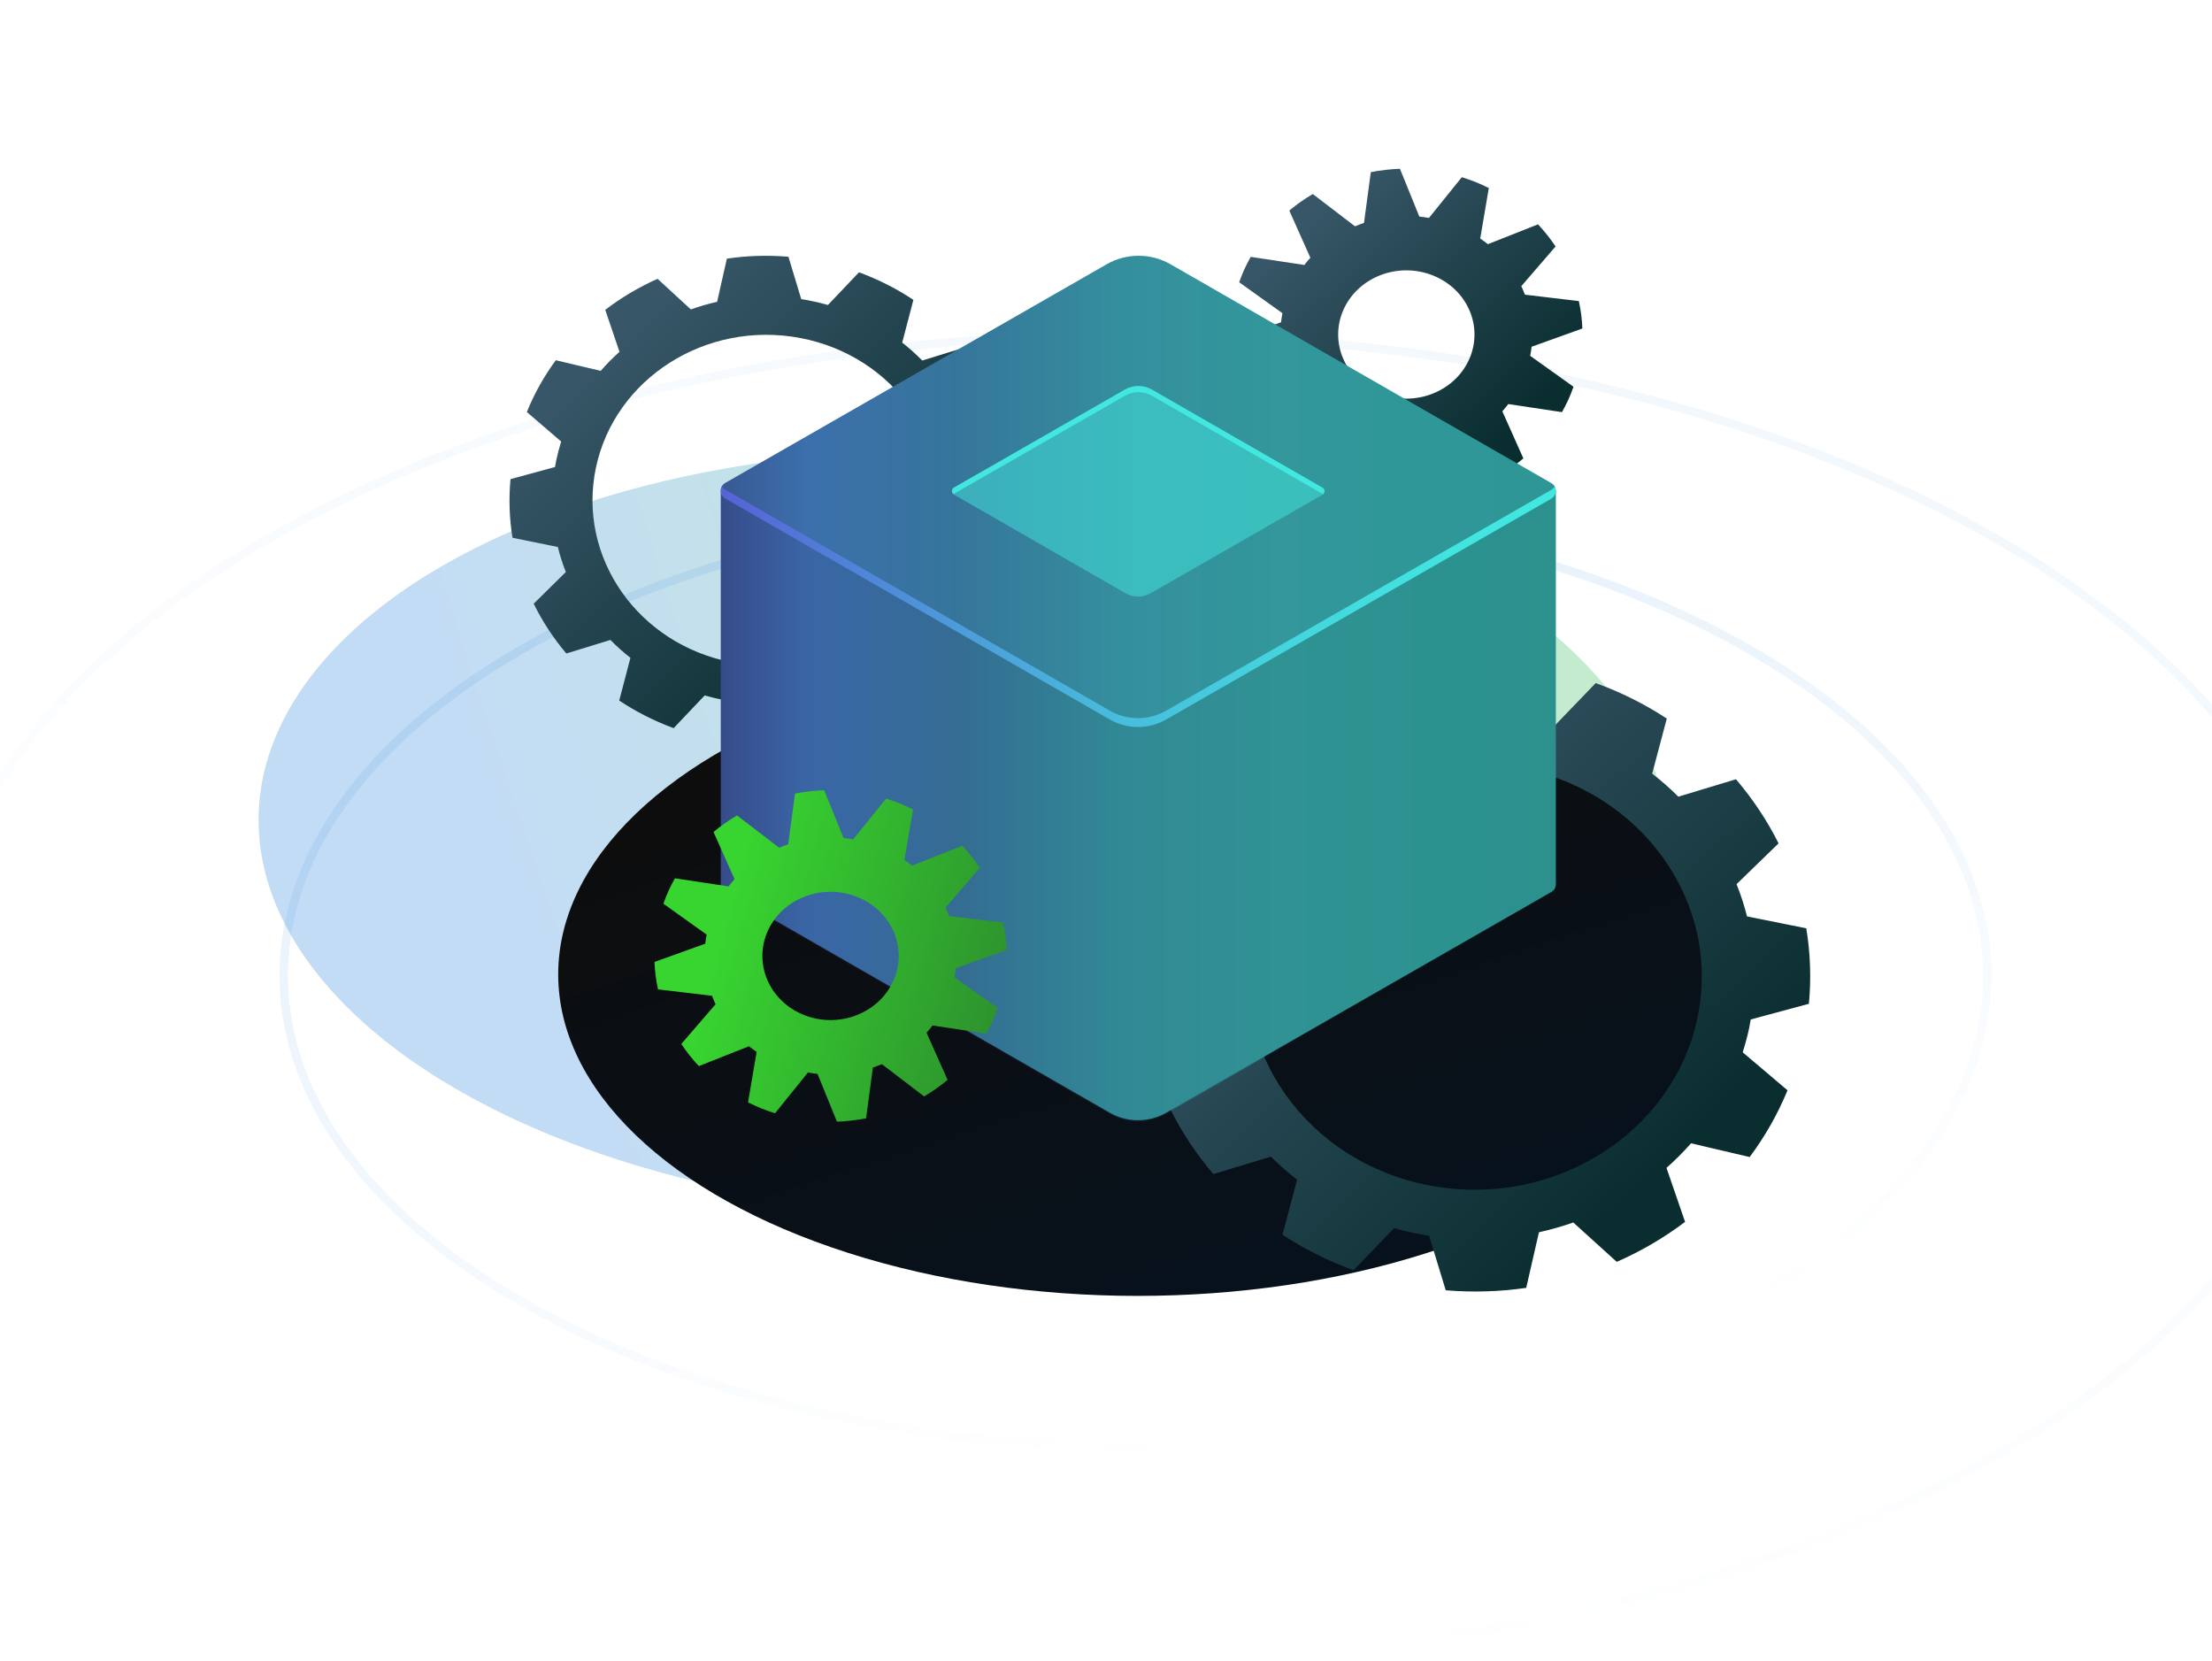 <svg width="534" height="401" viewBox="0 0 534 401" fill="none" xmlns="http://www.w3.org/2000/svg">
<g filter="url(#filter0_f_22563_110088)">
<ellipse cx="160.748" cy="107.742" rx="160.748" ry="107.742" transform="matrix(0.969 0.248 -0.635 0.773 145.203 77.801)" fill="url(#paint0_radial_22563_110088)" fill-opacity="0.3"/>
</g>
<path opacity="0.2" d="M274.122 121.881C331.045 121.881 382.529 134.681 419.746 155.325C456.998 175.989 479.746 204.372 479.746 235.484C479.746 266.597 456.998 294.98 419.746 315.644C382.529 336.288 331.045 349.089 274.122 349.089C217.199 349.089 165.714 336.288 128.497 315.644C91.245 294.98 68.498 266.597 68.498 235.484C68.498 204.372 91.245 175.989 128.497 155.325C165.714 134.681 217.199 121.881 274.122 121.881Z" stroke="url(#paint1_linear_22563_110088)" stroke-opacity="0.6" stroke-width="2.042"/>
<path opacity="0.2" d="M273.367 80.787C353.304 80.787 425.624 98.762 477.923 127.771C530.256 156.801 562.331 196.741 562.331 240.619C562.331 284.497 530.256 324.438 477.923 353.467C425.624 382.477 353.304 400.451 273.367 400.451C193.43 400.451 121.111 382.477 68.812 353.467C16.479 324.438 -15.596 284.498 -15.596 240.619C-15.596 196.741 16.479 156.801 68.812 127.771C121.111 98.762 193.43 80.787 273.367 80.787Z" stroke="url(#paint2_linear_22563_110088)" stroke-opacity="0.3" stroke-width="2.042"/>
<g filter="url(#filter1_dd_22563_110088)">
<ellipse cx="274.633" cy="235.213" rx="139.875" ry="77.588" fill="url(#paint3_linear_22563_110088)"/>
</g>
<path d="M379.855 93.349L369.405 85.885C369.548 85.156 369.667 84.423 369.745 83.698L382 79.292C381.914 77.058 381.627 74.847 381.146 72.673L368.128 71.127C367.862 70.435 367.575 69.749 367.256 69.078L375.532 59.491C374.28 57.614 372.866 55.828 371.292 54.15L359.195 58.937C358.603 58.461 357.979 58.009 357.34 57.573L359.414 45.387C358.373 44.871 357.315 44.385 356.217 43.942C355.12 43.5 354.015 43.115 352.899 42.768L344.967 52.601C344.192 52.469 343.417 52.355 342.643 52.277L337.961 40.742C335.586 40.827 333.233 41.1 330.93 41.549L329.283 53.799C328.548 54.046 327.823 54.322 327.109 54.623L316.921 46.832C314.926 48.01 313.025 49.34 311.249 50.822L316.333 62.208C315.827 62.768 315.35 63.349 314.887 63.957L301.936 62.002C301.391 62.978 300.867 63.977 300.397 65.01C299.927 66.046 299.522 67.086 299.149 68.136L309.599 75.599C309.455 76.329 309.337 77.058 309.258 77.787L297 82.192C297.09 84.43 297.38 86.641 297.854 88.812L310.876 90.354C311.138 91.05 311.429 91.732 311.748 92.403L303.472 101.99C304.72 103.867 306.137 105.656 307.712 107.327L319.809 102.541C320.401 103.017 321.021 103.469 321.66 103.901L319.586 116.091C320.627 116.604 321.689 117.093 322.783 117.539C323.884 117.981 324.993 118.362 326.108 118.713L334.036 108.883C334.811 109.015 335.583 109.13 336.361 109.204L341.046 120.742C343.421 120.654 345.771 120.388 348.077 119.939L349.724 107.685C350.46 107.432 351.184 107.159 351.898 106.861L362.086 114.649C364.084 113.474 365.982 112.144 367.762 110.659L362.678 99.28C363.177 98.719 363.661 98.132 364.124 97.531L377.075 99.479C377.623 98.507 378.147 97.507 378.613 96.475C379.083 95.445 379.489 94.398 379.862 93.352L379.855 93.349ZM354.628 86.827C351.059 94.682 341.391 98.335 333.035 94.976C324.68 91.614 320.802 82.516 324.375 74.654C327.949 66.792 337.613 63.147 345.968 66.505C354.323 69.868 358.201 78.962 354.632 86.827H354.628Z" fill="url(#paint4_linear_22563_110088)"/>
<path d="M422.641 246.076L436.685 242.294C437.264 236.115 437.04 230 436.049 224.072L421.75 221.196C421.083 218.542 420.242 215.947 419.22 213.416L429.364 203.571C426.603 198.041 423.145 192.844 419.077 188.092L405.176 192.301C403.194 190.325 401.094 188.472 398.851 186.736L402.384 173.448C397.125 169.993 391.374 167.106 385.218 164.878L375.436 175.038C373.405 174.465 371.324 173.974 369.205 173.577C368.47 173.442 367.735 173.331 367.006 173.214L362.974 160.038C356.382 159.494 349.871 159.705 343.553 160.629L340.481 174.05C337.658 174.67 334.892 175.465 332.194 176.418L321.695 166.901C315.801 169.491 310.261 172.729 305.196 176.552L309.688 189.6C307.588 191.447 305.601 193.423 303.763 195.522L289.6 192.213C285.924 197.141 282.846 202.531 280.466 208.318L291.295 217.496C290.684 219.408 290.161 221.348 289.737 223.348C289.587 224.037 289.475 224.721 289.357 225.411L275.313 229.187C274.739 235.366 274.957 241.481 275.942 247.415L290.242 250.291C290.908 252.939 291.75 255.534 292.765 258.065L282.628 267.916C285.388 273.446 288.846 278.648 292.921 283.395L306.822 279.186C308.797 281.162 310.897 283.021 313.14 284.745L309.607 298.033C314.866 301.482 320.611 304.37 326.767 306.603L336.555 296.437C338.593 297.01 340.668 297.507 342.799 297.904C343.528 298.045 344.263 298.15 344.992 298.261L349.017 311.449C355.609 311.987 362.121 311.782 368.445 310.858L371.517 297.442C374.339 296.811 377.112 296.028 379.804 295.075L390.303 304.586C396.191 301.996 401.73 298.758 406.796 294.935L402.309 281.899C404.409 280.046 406.391 278.07 408.235 275.965L422.391 279.28C426.074 274.346 429.146 268.95 431.526 263.175L420.703 253.997C421.307 252.085 421.843 250.139 422.267 248.145C422.41 247.461 422.522 246.777 422.647 246.088L422.641 246.076ZM409.761 245.789C403.836 273.65 374.975 291.737 345.285 286.178C315.595 280.63 296.323 253.541 302.242 225.692C308.162 197.837 337.029 179.756 366.719 185.309C396.409 190.863 415.681 217.946 409.761 245.789Z" fill="url(#paint5_linear_22563_110088)"/>
<path d="M236.009 128.764L246.759 125.828C247.202 121.031 247.031 116.284 246.272 111.683L235.327 109.45C234.817 107.39 234.173 105.375 233.391 103.41L241.155 95.767C239.042 91.474 236.395 87.44 233.281 83.751L222.641 87.018C221.124 85.484 219.517 84.046 217.8 82.698L220.504 72.382C216.479 69.7 212.077 67.459 207.365 65.73L199.877 73.617C198.322 73.172 196.729 72.791 195.108 72.482C194.545 72.378 193.982 72.292 193.424 72.201L190.338 61.972C185.292 61.55 180.308 61.713 175.472 62.43L173.121 72.85C170.961 73.331 168.843 73.948 166.778 74.688L158.742 67.3C154.23 69.31 149.99 71.824 146.113 74.792L149.551 84.921C147.944 86.355 146.423 87.889 145.016 89.519L134.175 86.95C131.361 90.775 129.005 94.96 127.183 99.453L135.473 106.577C135.005 108.061 134.604 109.568 134.28 111.12C134.166 111.656 134.08 112.187 133.989 112.722L123.239 115.654C122.801 120.45 122.967 125.197 123.721 129.804L134.666 132.036C135.177 134.092 135.821 136.107 136.598 138.072L128.838 145.719C130.951 150.012 133.598 154.051 136.717 157.736L147.358 154.468C148.869 156.002 150.477 157.445 152.194 158.784L149.489 169.099C153.515 171.777 157.912 174.019 162.624 175.752L170.117 167.861C171.676 168.305 173.264 168.691 174.895 169C175.453 169.109 176.016 169.19 176.574 169.276L179.655 179.514C184.701 179.932 189.685 179.773 194.526 179.056L196.877 168.641C199.037 168.151 201.16 167.543 203.22 166.803L211.256 174.187C215.763 172.176 220.003 169.662 223.881 166.694L220.447 156.574C222.054 155.136 223.571 153.602 224.982 151.968L235.818 154.541C238.637 150.711 240.988 146.522 242.81 142.038L234.526 134.914C234.988 133.43 235.398 131.918 235.723 130.371C235.832 129.84 235.918 129.309 236.014 128.773L236.009 128.764ZM226.151 128.542C221.615 150.171 199.524 164.212 176.798 159.896C154.073 155.589 139.321 134.56 143.852 112.94C148.383 91.316 170.479 77.279 193.205 81.59C215.93 85.902 230.682 106.927 226.151 128.542Z" fill="url(#paint6_linear_22563_110088)"/>
<path d="M282.602 159.02C277.823 156.275 271.94 156.275 267.16 159.02L175.099 211.787C173.655 212.624 173.655 214.702 175.099 215.538L267.922 268.881C272.137 271.299 277.337 271.299 281.552 268.881L374.519 215.591C375.964 214.754 375.964 212.676 374.519 211.839L282.602 159.02Z" fill="url(#paint7_linear_22563_110088)" fill-opacity="0.1"/>
<g opacity="0.11">
<path d="M282.587 63.801C277.807 61.056 271.924 61.056 267.145 63.801L175.083 116.568C173.639 117.405 173.639 119.483 175.083 120.32L267.906 173.662C272.121 176.08 277.321 176.08 281.536 173.662L374.503 120.372C375.948 119.535 375.948 117.457 374.503 116.621L282.587 63.801Z" fill="url(#paint8_linear_22563_110088)"/>
</g>
<path d="M374.51 116.621L282.593 63.801C277.814 61.056 271.931 61.056 267.151 63.801L175.09 116.568C174.368 116.987 174 117.719 174 118.437V213.372C174 214.104 174.368 214.836 175.09 215.241L267.913 268.584C272.128 271.002 277.328 271.002 281.543 268.584L374.51 215.293C375.232 214.875 375.6 214.143 375.6 213.424V118.49C375.6 117.758 375.232 117.026 374.51 116.621Z" fill="url(#paint9_linear_22563_110088)"/>
<g opacity="0.11">
<path d="M282.587 63.801C277.807 61.056 271.924 61.056 267.145 63.801L175.083 116.568C173.639 117.405 173.639 119.483 175.083 120.32L267.906 173.662C272.121 176.08 277.321 176.08 281.536 173.662L374.503 120.372C375.948 119.535 375.948 117.457 374.503 116.621L282.587 63.801Z" fill="url(#paint10_linear_22563_110088)"/>
</g>
<g opacity="0.5">
<path d="M278.092 94.068C276.07 92.904 273.575 92.904 271.539 94.068L230.295 117.713C229.652 118.079 229.652 119.02 230.295 119.386L271.71 143.188C273.588 144.273 275.912 144.273 277.79 143.188L319.271 119.412C319.914 119.046 319.914 118.105 319.271 117.739L278.092 94.068Z" fill="#42E8E0"/>
</g>
<path d="M230.298 119.188L271.543 95.542C273.565 94.379 276.06 94.379 278.095 95.542L319.274 119.214C319.274 119.214 319.327 119.279 319.366 119.305C319.891 118.9 319.878 118.077 319.274 117.724L278.095 94.052C276.073 92.889 273.578 92.889 271.543 94.052L230.298 117.698C229.694 118.05 229.681 118.861 230.207 119.279C230.246 119.253 230.259 119.214 230.298 119.188Z" fill="#42E8E0"/>
<path d="M374.501 118.242L281.534 171.532C277.319 173.95 272.119 173.95 267.904 171.532L175.081 118.189C174.726 117.98 174.45 117.706 174.28 117.379C173.728 118.359 173.991 119.692 175.081 120.32L267.904 173.662C272.119 176.081 277.319 176.081 281.534 173.662L374.501 120.372C375.591 119.745 375.867 118.412 375.302 117.431C375.118 117.745 374.855 118.032 374.501 118.242Z" fill="url(#paint11_linear_22563_110088)"/>
<path d="M240.855 243.349L230.405 235.885C230.548 235.156 230.667 234.423 230.745 233.698L243 229.292C242.914 227.058 242.627 224.847 242.146 222.673L229.128 221.127C228.862 220.435 228.575 219.749 228.256 219.078L236.532 209.491C235.28 207.614 233.866 205.828 232.292 204.15L220.195 208.937C219.603 208.461 218.979 208.009 218.34 207.573L220.414 195.387C219.373 194.871 218.315 194.385 217.217 193.942C216.12 193.5 215.015 193.115 213.899 192.768L205.967 202.601C205.192 202.469 204.417 202.354 203.643 202.277L198.961 190.742C196.586 190.827 194.233 191.1 191.93 191.549L190.283 203.799C189.548 204.046 188.823 204.323 188.109 204.623L177.921 196.832C175.926 198.01 174.025 199.34 172.249 200.822L177.333 212.208C176.827 212.768 176.35 213.349 175.887 213.957L162.936 212.002C162.391 212.978 161.867 213.977 161.397 215.01C160.927 216.046 160.522 217.086 160.149 218.136L170.599 225.599C170.455 226.329 170.337 227.058 170.258 227.787L158 232.192C158.09 234.43 158.38 236.641 158.854 238.812L171.876 240.354C172.138 241.05 172.429 241.732 172.748 242.403L164.472 251.99C165.72 253.867 167.137 255.656 168.712 257.327L180.809 252.541C181.401 253.017 182.021 253.469 182.66 253.901L180.586 266.091C181.627 266.604 182.689 267.093 183.783 267.539C184.884 267.981 185.993 268.362 187.108 268.713L195.036 258.883C195.811 259.015 196.583 259.13 197.361 259.204L202.046 270.742C204.421 270.654 206.771 270.388 209.077 269.939L210.724 257.685C211.46 257.432 212.184 257.159 212.898 256.861L223.086 264.649C225.084 263.474 226.982 262.144 228.762 260.659L223.678 249.28C224.177 248.719 224.661 248.132 225.124 247.531L238.075 249.479C238.623 248.507 239.147 247.507 239.613 246.475C240.083 245.445 240.489 244.398 240.862 243.352L240.855 243.349ZM215.628 236.827C212.059 244.682 202.391 248.334 194.035 244.976C185.68 241.614 181.802 232.516 185.375 224.654C188.949 216.792 198.613 213.147 206.968 216.505C215.323 219.867 219.201 228.962 215.632 236.827H215.628Z" fill="url(#paint12_linear_22563_110088)"/>
<defs>
<filter id="filter0_f_22563_110088" x="-37.625" y="8.598" width="540.266" height="384.629" filterUnits="userSpaceOnUse" color-interpolation-filters="sRGB">
<feFlood flood-opacity="0" result="BackgroundImageFix"/>
<feBlend mode="normal" in="SourceGraphic" in2="BackgroundImageFix" result="shape"/>
<feGaussianBlur stdDeviation="50" result="effect1_foregroundBlur_22563_110088"/>
</filter>
<filter id="filter1_dd_22563_110088" x="25.846" y="82.748" width="497.574" height="373" filterUnits="userSpaceOnUse" color-interpolation-filters="sRGB">
<feFlood flood-opacity="0" result="BackgroundImageFix"/>
<feColorMatrix in="SourceAlpha" type="matrix" values="0 0 0 0 0 0 0 0 0 0 0 0 0 0 0 0 0 0 127 0" result="hardAlpha"/>
<feMorphology radius="40.842" operator="dilate" in="SourceAlpha" result="effect1_dropShadow_22563_110088"/>
<feOffset dy="34.035"/>
<feGaussianBlur stdDeviation="34.035"/>
<feComposite in2="hardAlpha" operator="out"/>
<feColorMatrix type="matrix" values="0 0 0 0 0.227 0 0 0 0 0.553 0 0 0 0 0.871 0 0 0 0.1 0"/>
<feBlend mode="normal" in2="BackgroundImageFix" result="effect1_dropShadow_22563_110088"/>
<feColorMatrix in="SourceAlpha" type="matrix" values="0 0 0 0 0 0 0 0 0 0 0 0 0 0 0 0 0 0 127 0" result="hardAlpha"/>
<feOffset dy="-34.035"/>
<feGaussianBlur stdDeviation="17.017"/>
<feComposite in2="hardAlpha" operator="out"/>
<feColorMatrix type="matrix" values="0 0 0 0 0.22 0 0 0 0 0.831 0 0 0 0 0.188 0 0 0 0.1 0"/>
<feBlend mode="normal" in2="effect1_dropShadow_22563_110088" result="effect2_dropShadow_22563_110088"/>
<feBlend mode="normal" in="SourceGraphic" in2="effect2_dropShadow_22563_110088" result="shape"/>
</filter>
<radialGradient id="paint0_radial_22563_110088" cx="0" cy="0" r="1" gradientTransform="matrix(-410.553 17.305 -876.04 -902.398 389.512 32.634)" gradientUnits="userSpaceOnUse">
<stop stop-color="#38D430"/>
<stop offset="1" stop-color="#3A8DDE"/>
</radialGradient>
<linearGradient id="paint1_linear_22563_110088" x1="94.282" y1="190.878" x2="144.928" y2="386.883" gradientUnits="userSpaceOnUse">
<stop stop-color="#3A8DDE"/>
<stop offset="1" stop-color="#3A8DDE" stop-opacity="0"/>
</linearGradient>
<linearGradient id="paint2_linear_22563_110088" x1="378.152" y1="79.766" x2="275.519" y2="380.014" gradientUnits="userSpaceOnUse">
<stop stop-color="#3A8DDE"/>
<stop offset="1" stop-color="#3A8DDE" stop-opacity="0"/>
</linearGradient>
<linearGradient id="paint3_linear_22563_110088" x1="225.409" y1="169.52" x2="275.421" y2="322.53" gradientUnits="userSpaceOnUse">
<stop stop-color="#0D0D0D"/>
<stop offset="1" stop-color="#07111C"/>
</linearGradient>
<linearGradient id="paint4_linear_22563_110088" x1="320.353" y1="49.263" x2="368.322" y2="99.421" gradientUnits="userSpaceOnUse">
<stop stop-color="#375667"/>
<stop offset="1" stop-color="#0A2E30"/>
</linearGradient>
<linearGradient id="paint5_linear_22563_110088" x1="319.509" y1="175.932" x2="410.636" y2="271.513" gradientUnits="userSpaceOnUse">
<stop stop-color="#375667"/>
<stop offset="1" stop-color="#0A2E30"/>
</linearGradient>
<linearGradient id="paint6_linear_22563_110088" x1="157.068" y1="74.31" x2="227.852" y2="147.513" gradientUnits="userSpaceOnUse">
<stop stop-color="#375667"/>
<stop offset="1" stop-color="#0A2E30"/>
</linearGradient>
<linearGradient id="paint7_linear_22563_110088" x1="202.878" y1="213.689" x2="306.204" y2="178.234" gradientUnits="userSpaceOnUse">
<stop stop-color="#5761D7"/>
<stop offset="0.07" stop-color="#5471D8"/>
<stop offset="0.28" stop-color="#4D9BDA"/>
<stop offset="0.48" stop-color="#48BDDD"/>
<stop offset="0.67" stop-color="#44D4DE"/>
<stop offset="0.85" stop-color="#42E3DF" stop-opacity="0.4"/>
<stop offset="1" stop-color="#42E8E0" stop-opacity="0.3"/>
</linearGradient>
<linearGradient id="paint8_linear_22563_110088" x1="173.993" y1="118.607" x2="175.307" y2="118.607" gradientUnits="userSpaceOnUse">
<stop stop-color="#B8B8B8"/>
<stop offset="0.07" stop-color="#5471D8"/>
<stop offset="0.48" stop-color="#48BDDD"/>
</linearGradient>
<linearGradient id="paint9_linear_22563_110088" x1="174" y1="141.769" x2="375.587" y2="141.769" gradientUnits="userSpaceOnUse">
<stop stop-color="#364C8A"/>
<stop offset="0.106" stop-color="#3A66A6"/>
<stop offset="0.28" stop-color="#346C93"/>
<stop offset="0.48" stop-color="#318995"/>
<stop offset="0.67" stop-color="#309293"/>
<stop offset="0.85" stop-color="#2C9290"/>
<stop offset="1" stop-color="#2C918D"/>
</linearGradient>
<linearGradient id="paint10_linear_22563_110088" x1="173.993" y1="118.607" x2="175.307" y2="118.607" gradientUnits="userSpaceOnUse">
<stop stop-color="#B8B8B8"/>
<stop offset="0.07" stop-color="#5471D8"/>
<stop offset="0.48" stop-color="#48BDDD"/>
</linearGradient>
<linearGradient id="paint11_linear_22563_110088" x1="173.991" y1="146.436" x2="375.578" y2="146.436" gradientUnits="userSpaceOnUse">
<stop stop-color="#5761D7"/>
<stop offset="0.07" stop-color="#5471D8"/>
<stop offset="0.28" stop-color="#4D9BDA"/>
<stop offset="0.48" stop-color="#48BDDD"/>
<stop offset="0.67" stop-color="#44D4DE"/>
<stop offset="0.85" stop-color="#42E3DF"/>
<stop offset="1" stop-color="#42E8E0"/>
</linearGradient>
<linearGradient id="paint12_linear_22563_110088" x1="181.353" y1="199.263" x2="280.653" y2="226.605" gradientUnits="userSpaceOnUse">
<stop stop-color="#38D430"/>
<stop offset="1" stop-color="#28742C"/>
</linearGradient>
</defs>
</svg>
